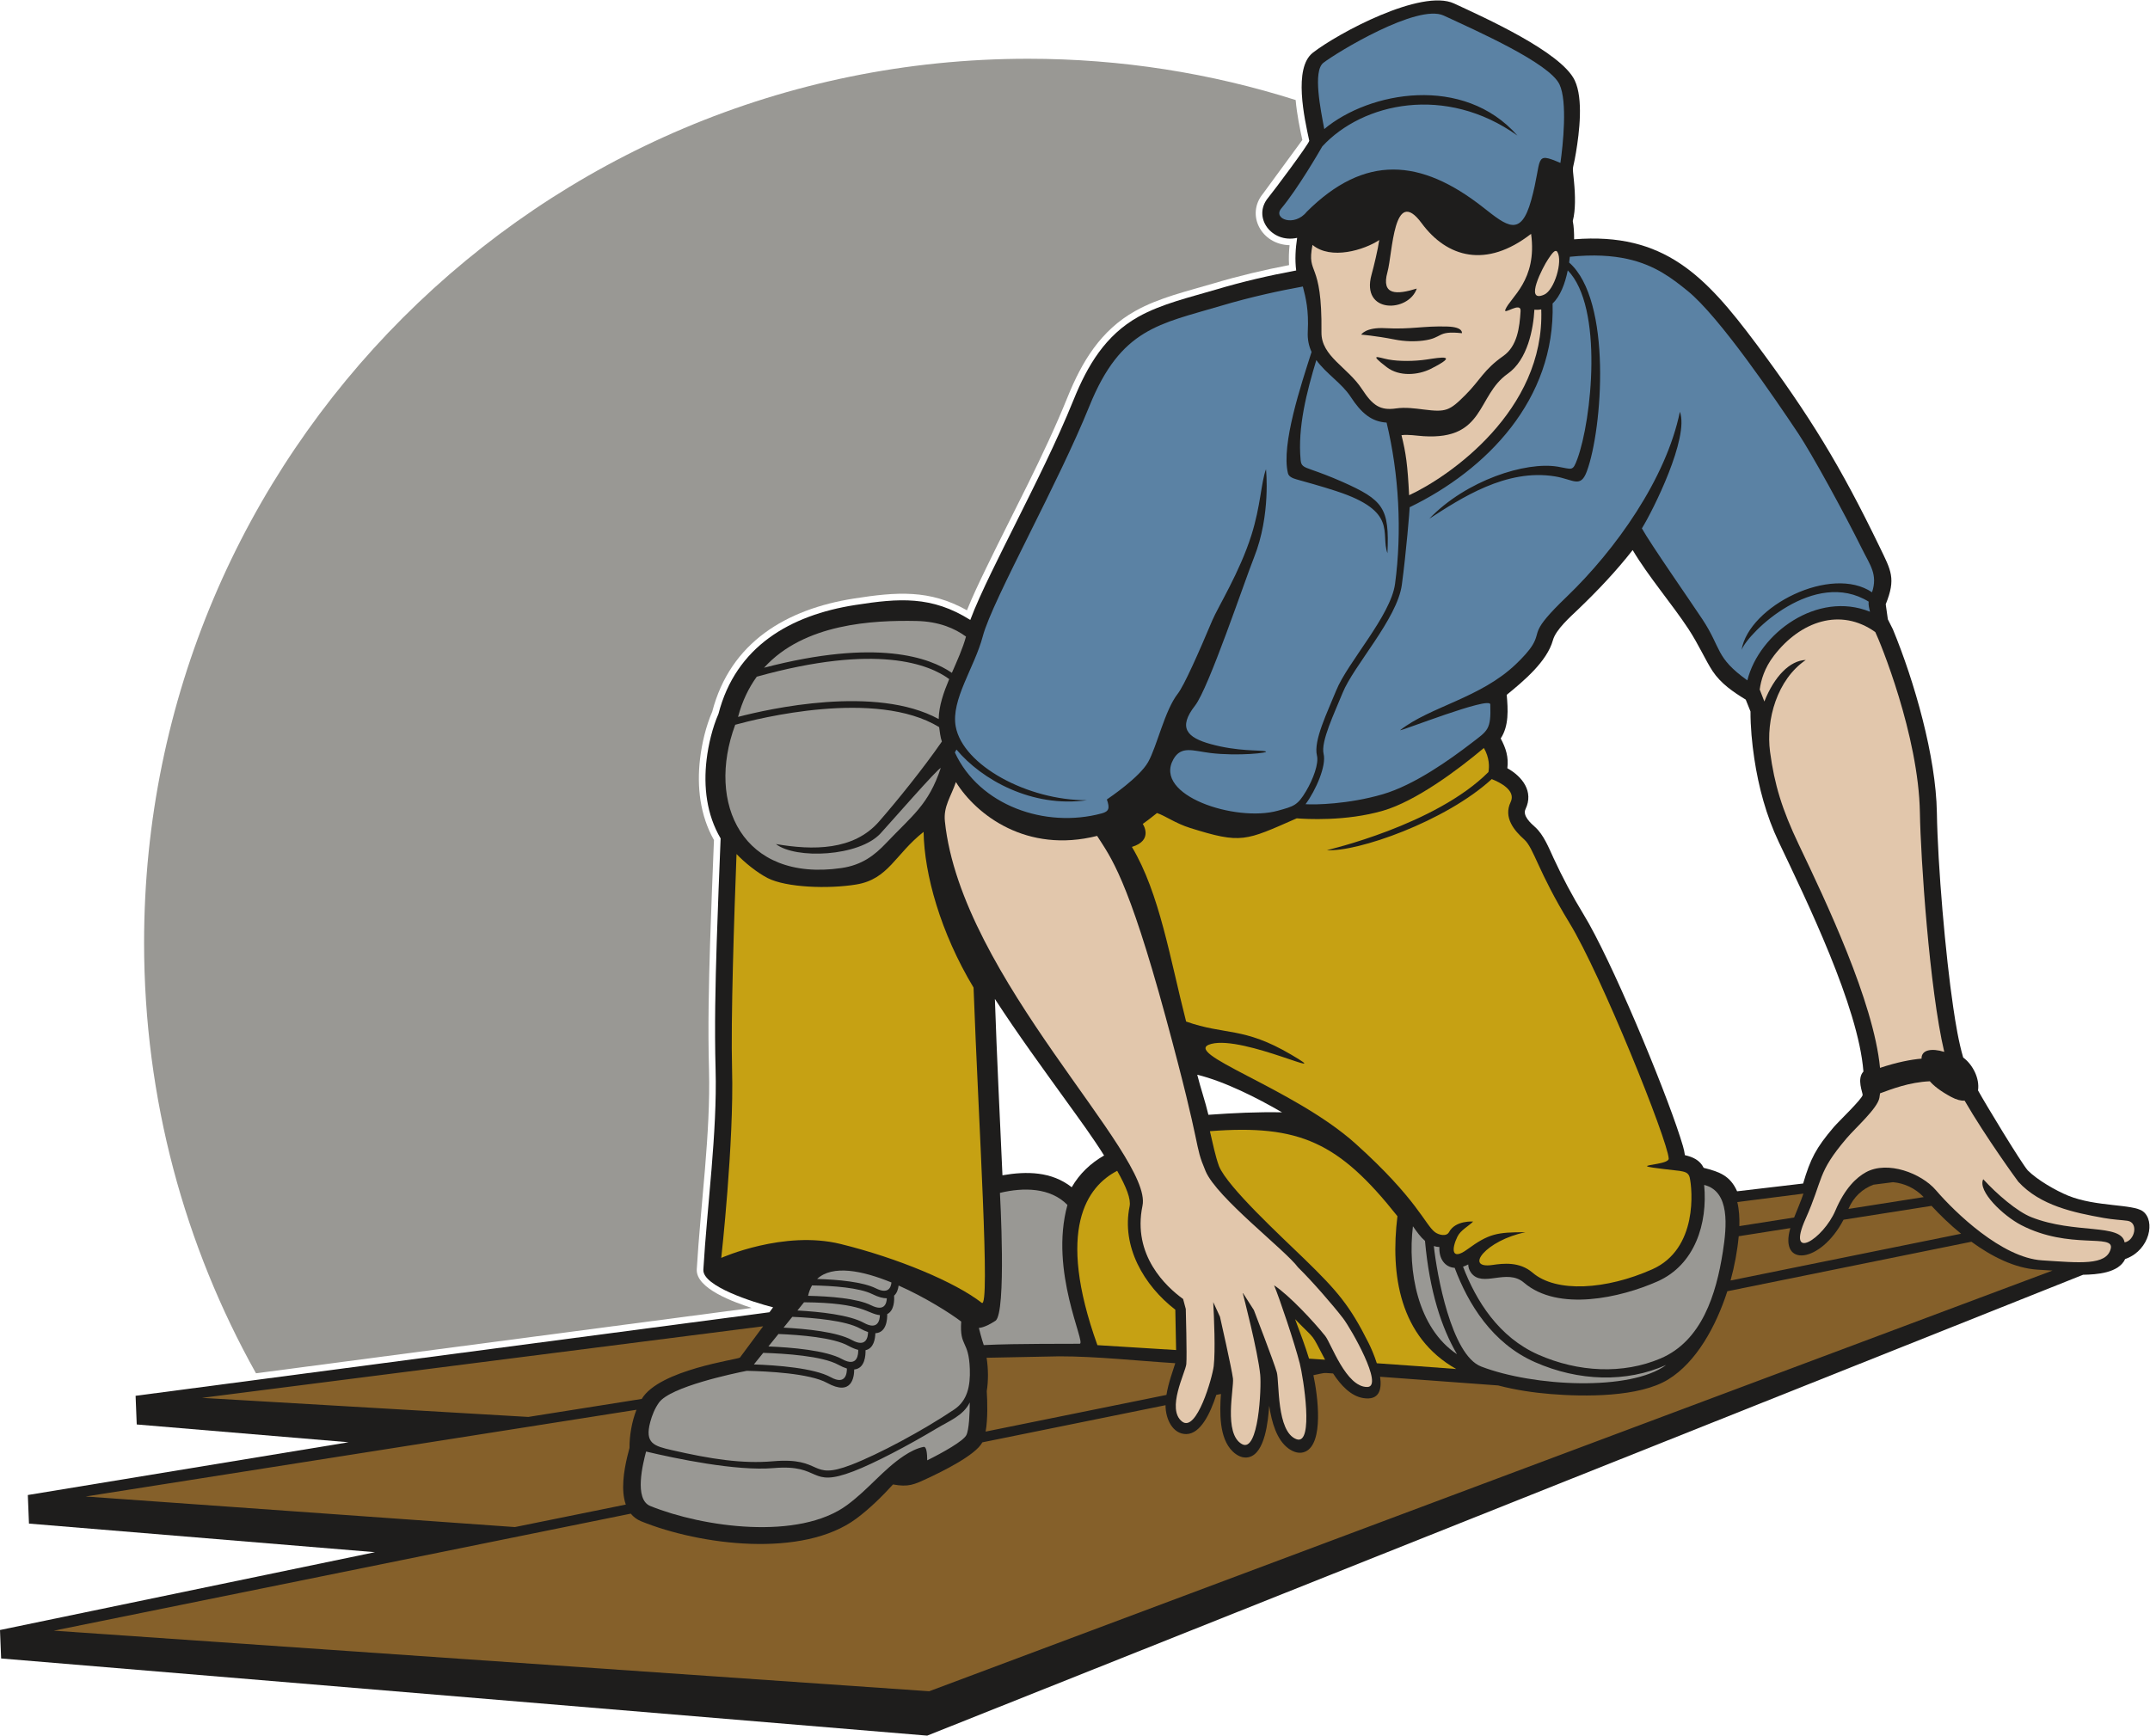 <?xml version="1.0" encoding="UTF-8" standalone="no"?>
<svg
   xmlns:dc="http://purl.org/dc/elements/1.1/"
   xmlns:cc="http://creativecommons.org/ns#"
   xmlns:rdf="http://www.w3.org/1999/02/22-rdf-syntax-ns#"
   xmlns:svg="http://www.w3.org/2000/svg"
   xmlns="http://www.w3.org/2000/svg"
   viewBox="0 0 626.053 505.493"
   height="505.493"
   width="626.053"
   xml:space="preserve"
   id="svg2"
   version="1.1"><defs
     id="defs6" /><g
     transform="matrix(1.333,0,0,-1.333,0,505.493)"
     id="g10"><g
       transform="scale(0.1)"
       id="g12"><path
         id="path14"
         style="fill:#999894;fill-opacity:1;fill-rule:evenodd;stroke:none"
         d="m 2245.86,3663.77 c 203.73,0 400.06,-31.68 584.43,-90.18 2.84,-32.34 9.65,-64.33 14.61,-87.26 l -85.62,-116.92 c -38.58,-46.26 -3.97,-111.66 57.71,-112.96 -1.46,-14.49 -1.99,-28.99 -1.09,-43.54 -55.14,-10.59 -109.86,-23.58 -163.67,-39.61 -57.82,-17.23 -119.59,-31.05 -172.56,-60.74 -75.04,-42.06 -116.23,-110.45 -147.6,-188.07 -51.95,-128.51 -118.42,-250.46 -178.65,-375.15 -14.21,-29.43 -28.87,-59.96 -41.15,-90.6 -81.81,45.87 -153.46,40.29 -246.56,25.74 -147.66,-23.08 -270.29,-95.39 -309.89,-247.28 -13.73,-31.81 -22.57,-68.91 -26.61,-103.22 -7.16,-60.8 -0.01,-123.41 30.41,-177.24 -2.95,-74.03 -6.03,-148.06 -8.35,-222.12 -2.9,-93.2 -5.04,-186.51 -2.48,-279.74 3.8,-139.24 -18.4,-294.79 -26.72,-435.92 -2.52,-42.788 83.77,-72.612 119.98,-84.519 L 559.199,791.691 C 403.52,1070.1 314.742,1391.01 314.742,1732.66 c 0,1066.52 864.588,1931.11 1931.118,1931.11 v 0" /><path
         id="path16"
         style="fill:#1e1d1c;fill-opacity:1;fill-rule:evenodd;stroke:none"
         d="m 4320.9,1409.76 c 15.66,-28.57 93.28,-156.75 108.59,-174.75 21.08,-21.02 60.96,-44.09 88.34,-55.25 60.76,-24.8 141.45,-17.83 163.3,-34.28 27.7,-20.85 14.61,-83.26 -35.45,-102.93 l -3.34,-1.25 c -14.47,-30.87 -62.26,-33.81 -91.99,-34.37 L 2025.45,0 2.477,168.594 0,230.762 819.109,400.801 63.281,463.281 60.801,525.715 761.41,640.996 l -462.719,38.859 -2.492,62.633 1384.601,182.539 7.99,10.774 c -43.6,11.101 -154.47,46.152 -152.34,82.309 8.19,139.04 30.49,299.72 26.73,437.16 -2.54,92.73 -0.4,186.19 2.49,278.9 2.35,75.41 5.51,150.78 8.5,226.16 -30.64,51.95 -37.63,112.8 -30.66,171.97 3.85,32.68 12.76,69.96 25.98,100.2 37.85,147.07 156.48,215.56 298.44,237.75 96.63,15.1 167.41,20.33 251.64,-32.59 20.7,55.84 69.14,150.76 96.38,205.49 44.97,90.39 91.65,182.37 129.47,275.94 30.15,74.55 69.37,140.59 141.28,180.91 50.94,28.55 113.81,42.87 169.65,59.49 57.42,17.11 116.17,30.8 175.11,41.7 -3,23.9 -1.5,47.52 2.09,71.27 -56.11,-12.48 -98.45,45.47 -63.22,87.73 10.76,12.91 88.4,116.61 89.69,124.39 -10.51,48.67 -35.23,158.91 7.87,192.39 54.94,42.68 237.36,140.65 308.56,107.52 64.39,-29.96 233.92,-105.73 263.49,-168 19.1,-40.21 10.06,-113.63 2.72,-157.54 -7.66,-45.77 -8.25,-22.22 -4.32,-63.49 1.45,-15.17 2.36,-30.49 2.09,-45.73 -0.23,-13.33 -1.35,-27.43 -4.75,-40.41 2.43,-12.39 2.99,-26.89 2.91,-40.04 196.66,15.81 286.74,-79.93 397.33,-227.84 l 0.04,0.02 c 117.65,-158.01 184.68,-267.83 270,-444.25 25.13,-51.99 36.09,-68.95 13.34,-125.32 l 4.63,-32.83 11.03,-21.97 c 46.93,-113.5 94.08,-277.84 96.06,-400.33 1.85,-115.58 18.86,-312.19 35.8,-425.96 5.31,-35.79 11.52,-74.36 21.7,-109.22 20.97,-15.56 36.27,-45.56 32.38,-71.82 z M 2411.82,1267.54 c -24.83,39.59 -53.25,78.3 -80.51,116.13 -53.53,74.32 -108.17,149.04 -158.04,225.9 4.35,-128.41 10.82,-256.93 16.54,-385.27 53.19,9.21 107.5,8.38 151.32,-26.11 17.02,29.55 41.12,52.37 70.69,69.35 z m 1309.76,-26.95 c 34.69,-8.75 57.76,-17.09 73.07,-51.27 l 144.2,16.98 c 15.97,54.22 28.26,77.84 66.81,123.13 10.28,12.06 61.27,60.66 63.21,70.2 0.52,4.81 -13.46,35.1 1.68,51.34 -10.82,141.78 -125.39,376.12 -185.1,501.82 -27.09,57.05 -43.99,119.83 -53.3,182.19 -4.98,33.33 -8.36,68.89 -8.28,102.73 l -10.39,25.84 c -27.25,16.68 -54.18,34.96 -72.15,61.96 -15.37,23.1 -30.7,58.54 -53.22,92.77 -35.82,54.43 -87.72,114.82 -121.63,172.06 -36.05,-46.11 -76.11,-88.3 -118.34,-128.86 -17.24,-16.57 -49.41,-44.58 -55.85,-68.05 -12.76,-46.44 -64.01,-89.38 -100.92,-119.39 2.79,-31.97 5.08,-67.69 -13.15,-95.35 11.37,-21.28 17.52,-40.58 14.53,-65.02 32.68,-18.36 58.15,-50.87 39.61,-89.53 -6.85,-14.3 11.62,-30.74 21,-39.1 18.65,-16.66 29.9,-45.24 40.25,-67.65 19.53,-42.28 41.23,-83.21 65.51,-122.96 60.41,-98.9 174.34,-372.46 211.11,-486.73 4.01,-12.49 8.64,-26.18 10.38,-39.45 17.55,-4.05 32.59,-10.75 40.97,-27.66 z m -921.11,121.27 c -53.4,31.01 -124.83,67.39 -185.14,82.12 7.29,-29.35 17.44,-58.01 24.36,-87.53 54,3.88 106.91,6.48 160.78,5.41 v 0" /><path
         id="path18"
         style="fill:#85602a;fill-opacity:1;fill-rule:evenodd;stroke:none"
         d="M 117.488,229.309 1377.88,485 c 5.78,-7.09 13.33,-12.883 23.07,-16.836 127.93,-51.824 352.2,-81.152 469.8,6.121 27.23,20.207 55.95,47.922 79.98,74.531 33.81,-6.226 46.24,-0.269 74.92,13.11 32.18,15.027 105.37,50.625 120.26,78.875 l 400.16,81.179 c -0.15,-30.281 15.81,-63.367 45.32,-63.101 31.15,0.293 52.46,45.32 65.56,85.594 l 10.14,2.05 c -2.95,-40.066 -4.1,-96.699 25.51,-125.468 9.74,-9.485 22.24,-15.782 35.33,-12.664 35.78,8.511 42.11,79.675 44.59,112.312 5.43,-36.055 16.33,-74.465 41.91,-93.215 11.18,-8.179 24.55,-12.554 36.96,-7 40.8,18.282 27.36,122.024 17.67,167.024 26.66,5.398 18.09,5.457 43.01,3.789 17.01,-25.988 38.79,-49.426 65.92,-53.774 34.63,-5.535 40.96,18.02 36.74,46.594 l 257.89,-18.992 c 39.06,-10.285 78.98,-15.871 114.59,-18.789 73.36,-6.02 193.36,-7.309 257.07,31.973 61.54,37.925 104.39,116.394 128.98,192.625 l 533.2,108.162 c 43.79,-31.97 94.26,-57.78 144.2,-60.97 11.18,-0.72 22.15,-1.43 32.88,-2.04 L 2029.82,96.965 117.488,229.309 Z m 323.684,508.699 712.848,-41.68 247.83,39.324 c 38.24,63.918 209.79,85.981 214.54,90.383 l 50.65,68.328 L 441.172,738.008 Z m 3694.028,471.182 -42.39,-5.41 c -23.47,-8.48 -43.75,-26.21 -54.98,-53.02 l 164.4,25.89 c -18.71,19.63 -42.8,30.41 -67.03,32.54 z m -195.69,-24.96 -144.45,-18.43 c 3.98,-16.53 5.04,-34.64 4.49,-52.57 l 119.67,18.85 c 6.85,17.4 14.1,33.94 20.29,52.15 z M 187.043,522.48 l 937.717,-66.796 242.26,49.152 c -11.14,31.629 -3.93,74.227 2.94,103.582 1.58,6.777 3.59,13.594 5.18,20.352 -0.22,26.308 4.84,56.804 15.2,83.203 L 187.043,522.48 Z m 4032.337,635 -192.29,-30.28 c -50.06,-95.91 -141.6,-105.06 -116.17,-18.29 l -112.78,-17.77 c -2.94,-31.85 -9.16,-65.34 -17.85,-96.738 l 503.6,102.158 c -24.94,20.33 -46.98,41.86 -64.51,60.92 z M 2155.19,825.598 c 3.84,-24.504 3.91,-50.559 0.34,-72.93 1.4,-22.922 2.51,-60.52 -2.49,-88.383 l 394.99,80.129 c 4.33,27.324 14.7,53.84 19.29,69.309 -81.21,5.047 -173,15.132 -253.58,15.015 l -158.55,-3.14 v 0" /><path
         id="path20"
         style="fill:#5b82a4;fill-opacity:1;fill-rule:nonzero;stroke:none"
         d="m 3402.58,2772.59 c 32.15,-5.34 32.71,-11.27 43.05,16.7 31.26,84.52 57.59,331.65 -20.92,412.12 -5.94,-29.19 -16.35,-56.58 -33.15,-72.33 6.17,-209.97 -144.08,-363.66 -312.18,-445.16 0.09,-4.29 -7.6,-98.91 -17.11,-169.44 -10.02,-74.46 -105.51,-176.87 -129.44,-236.34 -17.32,-43.02 -48.14,-106.07 -41.44,-133.24 6.34,-25.71 -16.78,-79.09 -39.46,-109.81 19.53,-1.5 93.36,-0.27 168.68,21.73 69.12,20.2 146.75,75.69 193.41,111.54 36.19,27.81 43.3,29.15 41.45,84.81 -0.63,18.44 -196.76,-59.4 -197.15,-56.49 66.27,51.95 175.63,70.1 253.38,144.61 14.88,14.25 28.71,29.22 36.15,41.66 l 0.02,-0.01 c 19.4,32.44 -7.28,26.82 74.51,105.36 106.84,102.63 217.23,257.77 247.27,404.21 20.82,-56.51 -58.83,-215.92 -83.01,-254.81 18.87,-34.13 108.65,-162.84 132.42,-198.97 42.27,-64.22 27.52,-82.55 97.97,-133.12 25.8,103.74 153.42,196.25 267.83,149.99 -1.42,7.17 -3.77,14.64 -2.79,22 -118.42,73.09 -261.82,-66.06 -277.71,-105.35 16.27,96.23 196.34,186.15 285.03,125.8 12.82,39.16 -4.16,59.04 -21.79,94.71 -39.26,79.28 -110.26,208.73 -139.42,252.42 -49.61,74.34 -172.18,255.05 -241.48,311.23 -33.11,26.84 -70.8,56.5 -131.43,69.92 -33.65,7.46 -74.59,10.08 -125.99,4.81 -0.45,-4.17 -0.98,-8.37 -1.58,-12.57 94.35,-82.59 72.77,-364.09 38.71,-456.17 -13.89,-37.58 -29.2,-17.77 -69.26,-11.16 -107.13,17.68 -205.41,-47.65 -274.96,-92.42 80.95,84.18 210.76,125.33 280.39,113.77 z m -482.87,-53.65 c -33.54,10.96 -67.97,20.36 -86.55,25.55 -10.03,2.81 -17.93,6.27 -19.76,13.91 -15.04,62.51 28.94,193.57 51.66,264.79 -5.88,12.73 -9.14,27.17 -8.28,44.29 2.42,47.91 -4.48,73.92 -10.76,98.66 -48.68,-8.8 -112.48,-22.37 -179.07,-42.2 -134.06,-39.92 -218.38,-48.86 -287.07,-218.77 -34.28,-84.82 -84.96,-186.66 -130.68,-278.54 -48.73,-97.92 -91.78,-184.43 -102.41,-224.88 -17.74,-67.47 -69.8,-138.6 -59.09,-196.91 15.62,-85.09 157.69,-161.72 286.79,-161.07 -120.14,-17.02 -230.42,45.03 -285.13,110.74 l -3.5,-6.37 c 53.25,-115.65 197.37,-166.56 320.78,-133.16 15.8,4.28 18.05,11.11 11.25,30.45 5.45,3.77 71.07,47.99 90.06,81.59 19.45,34.43 36.23,112.86 64.8,149.42 13.75,17.56 45.43,88.87 75.43,160.2 12.39,29.43 59.79,104.9 85.51,186.41 20.33,64.4 20.88,114.21 31.82,143.98 0.02,-0.27 10.92,-99.7 -25.96,-192.36 -21.56,-54.18 -99.18,-285.99 -129,-324.13 -38.11,-48.75 -17.19,-69.86 33.81,-84 59.88,-16.6 107.98,-12.84 119.76,-15.82 13.28,-3.34 -60.8,-11.09 -120.19,-3.74 -38.07,4.72 -63.66,16.49 -80.67,-13.66 -44.74,-79.26 136.12,-137.92 227.97,-112.48 35.08,9.72 43.07,11.19 61.86,42.84 15.8,26.63 28,60.41 23.75,77.65 -8.09,32.81 23.2,95.45 42.09,142.36 24.49,60.82 119.12,163.1 128.49,232.79 15.47,114.68 8.54,240.12 -18.46,352.4 -32.92,2 -55.15,20.47 -78.71,56.64 -19.08,29.34 -53.43,50.22 -74.78,79.98 -21.06,-69.87 -41.02,-146.92 -34.3,-218.29 1.17,-12.55 5.29,-15 24.44,-21.58 16.48,-5.67 40.78,-14.73 65.37,-25.6 91.42,-40.44 104.31,-57.74 99.82,-156.58 -15.68,43.54 24.14,91.34 -111.09,135.49 v 0" /><path
         id="path22"
         style="fill:#5b82a4;fill-opacity:1;fill-rule:nonzero;stroke:none"
         d="m 3314.75,3495.96 c -156.74,111.84 -338.11,71.89 -426.31,-23.73 -6.8,-11.86 -53.21,-92.04 -89.65,-135.75 -18.73,-22.48 28.63,-40.99 55.74,-7.01 126.62,126.16 249.01,116.69 385.26,9.63 52.5,-41.27 82.16,-66.11 104.98,15.46 25.43,90.98 4.33,107.2 63.88,81.6 5.59,38.72 15.74,134.14 -2.05,171.62 -22.13,46.61 -179.86,116.38 -252.87,150.36 -57.3,26.66 -233.75,-80.61 -262.89,-103.24 -23.54,-18.28 -5.7,-103.47 1.95,-144.69 98.46,82.25 304.22,119.56 421.96,-14.25 v 0" /><path
         id="path24"
         style="fill:#e2c7ac;fill-opacity:1;fill-rule:evenodd;stroke:none"
         d="m 3061.46,2841.34 c 9.75,-39.04 13.38,-64.86 16.68,-131.21 86.96,40.15 296.72,184.67 288.64,405.98 -4.67,-0.87 -9.65,-1.09 -14.94,-0.51 -2.35,-41.7 -14.54,-109.29 -58.36,-140.08 -67.91,-47.72 -48.87,-144.7 -183.34,-136.42 -16.72,1.03 -33.73,4.24 -48.68,2.24 z m 1034.97,-430.15 c -75.43,53.95 -163.38,24.22 -221.59,-51.88 -20.6,-26.95 -28.02,-53.22 -30.82,-73.67 l 10.14,-26.21 c 21.74,54.96 55.64,89.58 90.45,90.76 -62.56,-42.78 -87.4,-130.23 -77.99,-200.71 9.55,-71.33 26.02,-125.67 62.77,-202.71 58.21,-122 163.58,-342.95 177.43,-487.78 37.56,12.49 67.5,18.16 90.7,20.17 -0.49,19.38 22.11,23.31 49.59,14.76 -32.42,137.32 -51.62,425.35 -53.18,522.27 -2.76,169.63 -87.91,376.01 -97.5,395 z m 10.46,-1007.84 c -0.41,-3.38 -0.87,-6.7 -1.46,-9.92 -4.16,-22.98 -51.76,-64.97 -71.47,-88.13 -65.44,-76.84 -50.29,-87.81 -89.94,-176.55 -42.5,-95.16 38.81,-43.85 65.34,18.55 20.62,48.51 45.74,72.1 66.58,83.58 47.58,26.2 121.35,-2.38 152.83,-39.03 42.36,-49.32 144.55,-147.83 231.93,-153.42 81.41,-5.21 141.14,-12.14 150.18,25.75 8.01,33.55 -90.18,-3.27 -195.57,51.23 -39.41,20.39 -95.78,74.15 -83.08,100.31 30.27,-33.02 74.18,-70.77 105.35,-83.04 94.57,-37.27 196.13,-13 203.55,-54.99 22.66,4.08 30.71,43.75 6.1,47.19 -12.64,1.78 -30.86,2.42 -51.23,6.07 -65.47,11.69 -139.09,26.9 -187.05,79.19 -1.31,1.42 -71.37,97.71 -117.33,177.24 -7.77,-0.61 -17.62,1.76 -29.67,8.26 -24.04,12.97 -38.12,24.55 -46.31,34.04 -45,-1.97 -83.51,-17.12 -108.75,-26.33 z M 2396.6,1965.8 c 29.83,-46.74 66.8,-91.23 149.75,-395.83 82.95,-304.61 60.43,-272.92 87.2,-336.62 24.5,-58.23 174.26,-172.39 202.08,-210.37 29.68,-28.964 75.95,-82.035 98.28,-111.195 17.5,-22.859 89.59,-149.234 53.02,-150.008 -46.48,-0.964 -79.06,95.203 -92.09,111.496 -24.25,30.36 -78.08,88.407 -111.64,110.645 12.19,-29.301 44.61,-125.773 56.08,-170.727 7.5,-29.421 31.91,-180.171 -7.35,-165.496 -43.82,16.375 -36.95,125.032 -42.81,146.231 -5.86,21.191 -50.12,135.89 -50.12,135.89 l -23.65,36.903 -0.56,-0.137 c 1.11,-4.316 33.04,-127.059 38.1,-178.086 2.85,-28.641 -3.48,-171.726 -39.92,-151.543 -40.68,22.551 -17.09,122.57 -19.59,143.274 C 2690.88,800.93 2665,915.09 2665,915.09 l -14.75,32.058 c 1.84,-34.511 4.93,-106.082 1.06,-139.699 -2.87,-24.937 -37.27,-145.574 -68.93,-121.344 -35.35,27.032 7.44,107.665 9.08,125.782 1.65,18.113 -1.17,120.308 -1.17,120.308 l -5.86,21.797 c -36.83,26.633 -111.3,95.368 -88.69,203.838 23.3,111.82 -396.49,498.73 -431.66,839.82 -3.4,33 13.34,53.82 24.03,85.78 44.68,-71.85 154.67,-156.47 308.49,-117.63 z m 976.54,1182.58 c 22.39,9.85 41.06,72.8 28.97,93.06 -4.96,8.31 -13.75,-6.05 -20.47,-15.87 -10.62,-15.46 -53.28,-96.93 -8.5,-77.19 z m -399.68,-87.41 c 0,0 9.49,16.55 52.56,14.16 56.68,-3.13 82.85,5.26 135.8,3.56 35.43,-1.13 31.6,-14.55 31.6,-14.55 -56,6.04 -40.08,-10.5 -84.46,-16.16 -18.14,-2.31 -39.84,-2.1 -62.53,2.38 -42.95,8.48 -72.97,10.61 -72.97,10.61 z m 59.49,-54.29 c 23.2,-4.36 57.28,-4.03 84.1,0.06 28.99,4.44 72.83,11.9 8.18,-20.58 -27.07,-13.59 -68.37,-17.46 -95.97,3.75 -41.6,31.95 -17.87,20.82 3.69,16.77 z m -2.15,190.89 c -14.22,-51.4 20.8,-49.37 64.04,-35.93 -17.65,-52.39 -122.73,-55.91 -98.77,30.45 5.26,18.96 13.77,54.52 16.84,75.59 -32.73,-21.69 -105.59,-44.19 -145.84,-10.64 -13.44,-68.86 21.41,-30.36 19.57,-190.99 -0.6,-52.53 57.19,-75.89 88.67,-124.27 23.09,-35.46 39.55,-47.08 74.36,-42 20,2.92 41.07,0.01 60.47,-2.4 48.43,-6.05 55.97,-3.27 91.25,32.11 32.5,32.58 39.43,54.59 82.38,84.77 30.76,21.62 35.59,62.22 37.85,98.01 1.43,22.28 -38.4,-9.54 -33.3,3.28 10.7,26.88 70.23,63.81 56.27,165.66 -98.18,-76.37 -183.83,-51.68 -239.12,23.29 -61.7,83.65 -63.18,-65.41 -74.67,-106.93 v 0" /><path
         id="path26"
         style="fill:#999894;fill-opacity:1;fill-rule:evenodd;stroke:none"
         d="m 1606.05,2208.63 c -64.07,-172.36 16.18,-343.9 231.45,-313.14 45.51,6.5 72.87,27.89 98.29,54.67 57.57,60.68 92.57,83.75 119.17,163.75 -2.44,4.05 -116.75,-126.89 -131.73,-142.96 -46.98,-50.4 -185.11,-56.59 -228.31,-22.93 80.88,-13.93 169.73,-14.45 225.21,49.08 39.86,45.64 97.18,116.69 137.37,174.86 -3.08,8.07 -4.92,23.38 -6,31.53 -138.13,84.36 -397.76,18.32 -445.45,5.14 z M 3086.48,1112.91 c -11.83,-96.26 9.89,-222.246 96.31,-279.59 -34.1,58.106 -60.08,138.078 -69.96,247.62 -9.53,8.28 -17.81,19.65 -26.35,31.97 z m 148.99,-306.433 c 115.23,-44.243 326.6,-54.329 404.26,3.433 -87.05,-39.051 -191.29,-35.953 -286.74,6.145 -93.03,41.027 -145.67,126.66 -175.33,206.005 -21.25,1.41 -34.67,19.67 -33.4,45.47 -4.3,0.2 -8.3,0.94 -12.09,2.14 6.33,-60.33 38.06,-238.178 103.3,-263.193 z m 527.93,250.193 c 8.79,55.99 16.11,132.47 -40.74,146.58 8.02,-84.45 -20.36,-174.56 -101.76,-210.73 -80.76,-35.887 -217.31,-66.829 -292.03,-2.704 -37.23,31.934 -90.59,-12.062 -115.26,21.364 -4.31,5.84 -6.19,12.06 -6.29,18.32 -3.9,-2.07 -7.71,-3.68 -11.38,-4.87 28.49,-74.794 78.16,-154.2 164.43,-192.247 87.83,-38.738 185.06,-43.098 266.82,-8.379 90.76,38.535 121.79,140.762 136.21,232.666 z M 2050.52,2221.1 c 0.5,28.86 10.72,58.1 22.96,87.31 -43.05,31.87 -156.91,78.62 -420.33,5.25 -17.64,-24.26 -31.73,-53.26 -40.94,-87.88 66.3,17.35 300.83,70.52 438.31,-4.68 z m 28.8,100.94 c 11.54,26.57 23.75,53.07 30.83,79.21 -24.31,17.91 -59.27,33.14 -108.26,34.13 -94.23,1.9 -245.29,-5.24 -332.85,-102.14 247.46,64.64 362.53,21.85 410.28,-11.2 v 0" /><path
         id="path28"
         style="fill:#c6a113;fill-opacity:1;fill-rule:evenodd;stroke:none"
         d="m 1608.91,1926.17 c -5.21,-136.03 -12.7,-361.77 -9.75,-469.92 4.41,-160.68 -23.61,-412.47 -23.61,-412.47 0,0 136.33,60.97 260.62,30.42 124.28,-30.55 250.13,-83.114 308.39,-128.575 19.37,-15.117 -7.02,392.855 -17.88,688.775 -72.32,120.44 -107.68,247.94 -109.13,340.21 -62.32,-49.02 -76.51,-103.3 -146.95,-114.94 -61.78,-10.22 -153.33,-6.53 -193.33,13.85 -23.38,11.89 -51.04,34.42 -68.36,52.65 z m 982.11,-365.98 c 85.78,-30.33 124.9,-10.81 229.31,-72.19 104.4,-61.37 -102.67,42.21 -174.37,23.35 -35.49,-9.34 8.45,-33.21 78.18,-69.61 71.13,-37.13 169.1,-87.31 237.01,-148.39 134.51,-120.97 152.03,-177.35 173.5,-193.35 7.93,-5.9 24.98,-10.51 30.72,0.2 13.95,26.07 52.62,23.02 52.62,23.02 -9.51,-9.89 -27.15,-18.43 -34.24,-32.84 -12.7,-25.81 -14.37,-54.17 21.45,-28 47.34,34.58 64.82,37.57 127.28,37.51 -86.33,-17.5 -135.35,-80.73 -72.36,-71.55 23.2,3.38 58.92,7.84 87.5,-16.67 52.01,-44.619 161.09,-37.49 261.58,7.17 100.49,44.66 87.58,175.63 81.85,200.64 -2.65,11.65 -12.28,12.65 -22.05,14.47 -5.15,0.95 -66.54,6.74 -70.76,9.86 -4.94,3.66 47.62,5.39 46.97,17.06 -2.3,40.51 -147.51,401.36 -216.81,514.79 -69.3,113.45 -77.62,163.41 -99.02,182.52 -21.41,19.11 -45.73,47.61 -29.48,81.51 12.15,25.37 -22.87,42.98 -41.29,50.24 -101.38,-92.91 -294.51,-159.87 -360.17,-155.22 0.72,0.08 237.42,54.73 352.95,170.62 2.09,11.68 2.4,30.98 -9.93,52.58 -58.14,-49.09 -149.23,-116.27 -219.88,-136.9 -82.01,-23.96 -170.29,-18.33 -188.94,-16.8 -112.82,-49.52 -120.47,-56.23 -232.8,-21.07 -32.32,10.12 -54.41,26.74 -72.46,32.62 -12.83,-10.51 -24.43,-19.02 -31.09,-23.76 0,0 24.43,-35.68 -23.73,-50.23 60.57,-101.07 83.48,-245.11 118.46,-381.58 z M 2397.25,853.152 c 0,0 69.35,-4.195 171.89,-10.664 l -1.72,88.137 c -68.77,52.91 -117.99,138.165 -99.84,225.775 3.28,15.81 -7.33,42.64 -27.15,77.66 -65.14,-33.79 -134.55,-126.54 -43.18,-380.908 z m 462.28,-29.461 35.04,-2.351 c -32.99,62.539 -17.3,38.758 -65.49,88.582 11.25,-30.418 21.92,-58.152 30.45,-86.231 z m 148.07,-10.086 c 60.94,-4.25 119.96,-8.5 173.38,-12.558 -123.81,70.066 -144.07,205.913 -128.34,333.863 -127.84,161.22 -213.48,201 -409.65,185.75 6.39,-27.14 11.68,-53.82 19.88,-76.5 19.34,-46.31 134.36,-151.98 186.47,-202.62 72.59,-70.563 99.41,-102.138 140.21,-183.474 5.08,-10.117 12.42,-26.726 18.05,-44.461 v 0" /><path
         id="path30"
         style="fill:#999894;fill-opacity:1;fill-rule:evenodd;stroke:none"
         d="m 2099.69,904.719 c -3.71,-56.789 16.57,-39.739 18.82,-103.43 1.32,-37.207 -5.1,-69.246 -34.04,-88.699 -68.78,-46.242 -165.36,-97.934 -225.21,-120.969 -92.15,-35.449 -59.69,17.449 -170.61,7.832 -67.3,-5.84 -135.92,4.797 -221,24.336 -38.87,8.938 -59.74,14.59 -47.17,61.563 3.88,14.503 9.87,29.589 19.07,42.375 25,34.695 163.19,63.671 191.67,69.324 44.71,-0.938 137.49,-5.418 175.42,-26.348 54.24,-29.922 59.28,12.766 59.32,29.297 23.81,2.031 25.03,31.77 24.73,42.102 18.06,3.796 21.19,25.234 21.49,37.136 24.6,1.145 26.15,30.899 25.89,41.758 15.58,7.676 15.68,30.84 15.04,40.266 6.23,5.515 8.88,14.179 9.9,22.136 58.2,-25.793 112.58,-60.351 136.68,-78.679 z m -452.85,-93.696 20.39,25.286 c 47.56,-1.446 129.2,-6.758 164.18,-26.067 6.98,-3.844 13.13,-6.48 18.58,-8.14 0.14,-9.348 -2.02,-37.329 -35.11,-19.067 -36.84,20.324 -118.5,26.274 -168.04,27.988 z m 31.7,39.282 21.95,27.215 c 48.3,-1.946 120.15,-7.864 152.4,-25.645 8.4,-4.641 15.63,-7.527 21.83,-9.043 0.32,-7.812 -0.43,-39.363 -35.07,-20.254 -35.18,19.402 -111.2,25.703 -161.11,27.727 z m 33.15,41.093 19.06,23.629 c 48.17,-2.129 116.75,-8.203 148.02,-25.457 6.51,-3.586 12.29,-6.125 17.46,-7.793 -0.14,-10.468 -3.63,-34.941 -35.1,-17.578 -32.54,17.949 -100,24.688 -149.44,27.199 z m 30.23,37.469 14.47,17.949 c 131.4,-1.035 137.05,-25.066 165.72,-28.093 -0.31,-10.84 -4.36,-33.782 -35.09,-16.821 -31.59,17.434 -96.12,24.282 -145.1,26.965 z m 23.28,32.071 c 2.02,8.742 4.93,16.296 8.67,22.753 46.19,-0.839 103.36,-4.961 131.74,-19.082 13.35,-6.629 23.66,-9.187 31.62,-9.035 -0.45,-11.48 -5.33,-29.742 -34.24,-15.367 -30.55,15.184 -89.97,19.734 -137.79,20.731 z m 19.78,36.835 c 33.55,31.467 98.82,18.357 162.36,-7.668 -1.11,-11.375 -7.22,-26.167 -34.07,-12.832 -28.55,14.204 -82.33,19.114 -128.29,20.5 z m 333.4,-269.804 c 0.05,-22.852 -1.53,-60.567 -7.58,-71.653 -7.13,-13.062 -50.27,-37.378 -85.32,-54.824 -0.11,15.031 -1.5,30.598 -7.92,29.367 -14.32,-2.761 -29.36,-10.418 -42.87,-19.421 -45.62,-30.422 -76.74,-72.422 -123.76,-107.317 -105.58,-78.359 -315.54,-48.957 -430.41,-2.41 -35.91,14.559 -16.02,92.852 -9.17,118.992 63.45,-15.058 196.74,-43.254 278.58,-36.16 106.37,9.219 75.41,-45.102 174.68,-6.914 45.45,17.488 118.55,55.84 181.87,93.777 27.27,16.321 58.2,27.957 71.9,56.563 v 0" /><path
         id="path32"
         style="fill:#999894;fill-opacity:1;fill-rule:evenodd;stroke:none"
         d="m 2331.77,1159.52 c -37.4,38.15 -95.8,38.74 -147.46,26.31 0.03,-0.26 14.8,-263.357 -9.88,-279.475 -24.68,-16.113 -36.14,-15.464 -36.14,-15.464 0,0 6,-24.407 10.67,-37.578 73.36,3.66 195.18,2.449 209.64,2.917 14.47,0.461 -66.96,158.16 -26.83,303.29 v 0" /></g></g></svg>